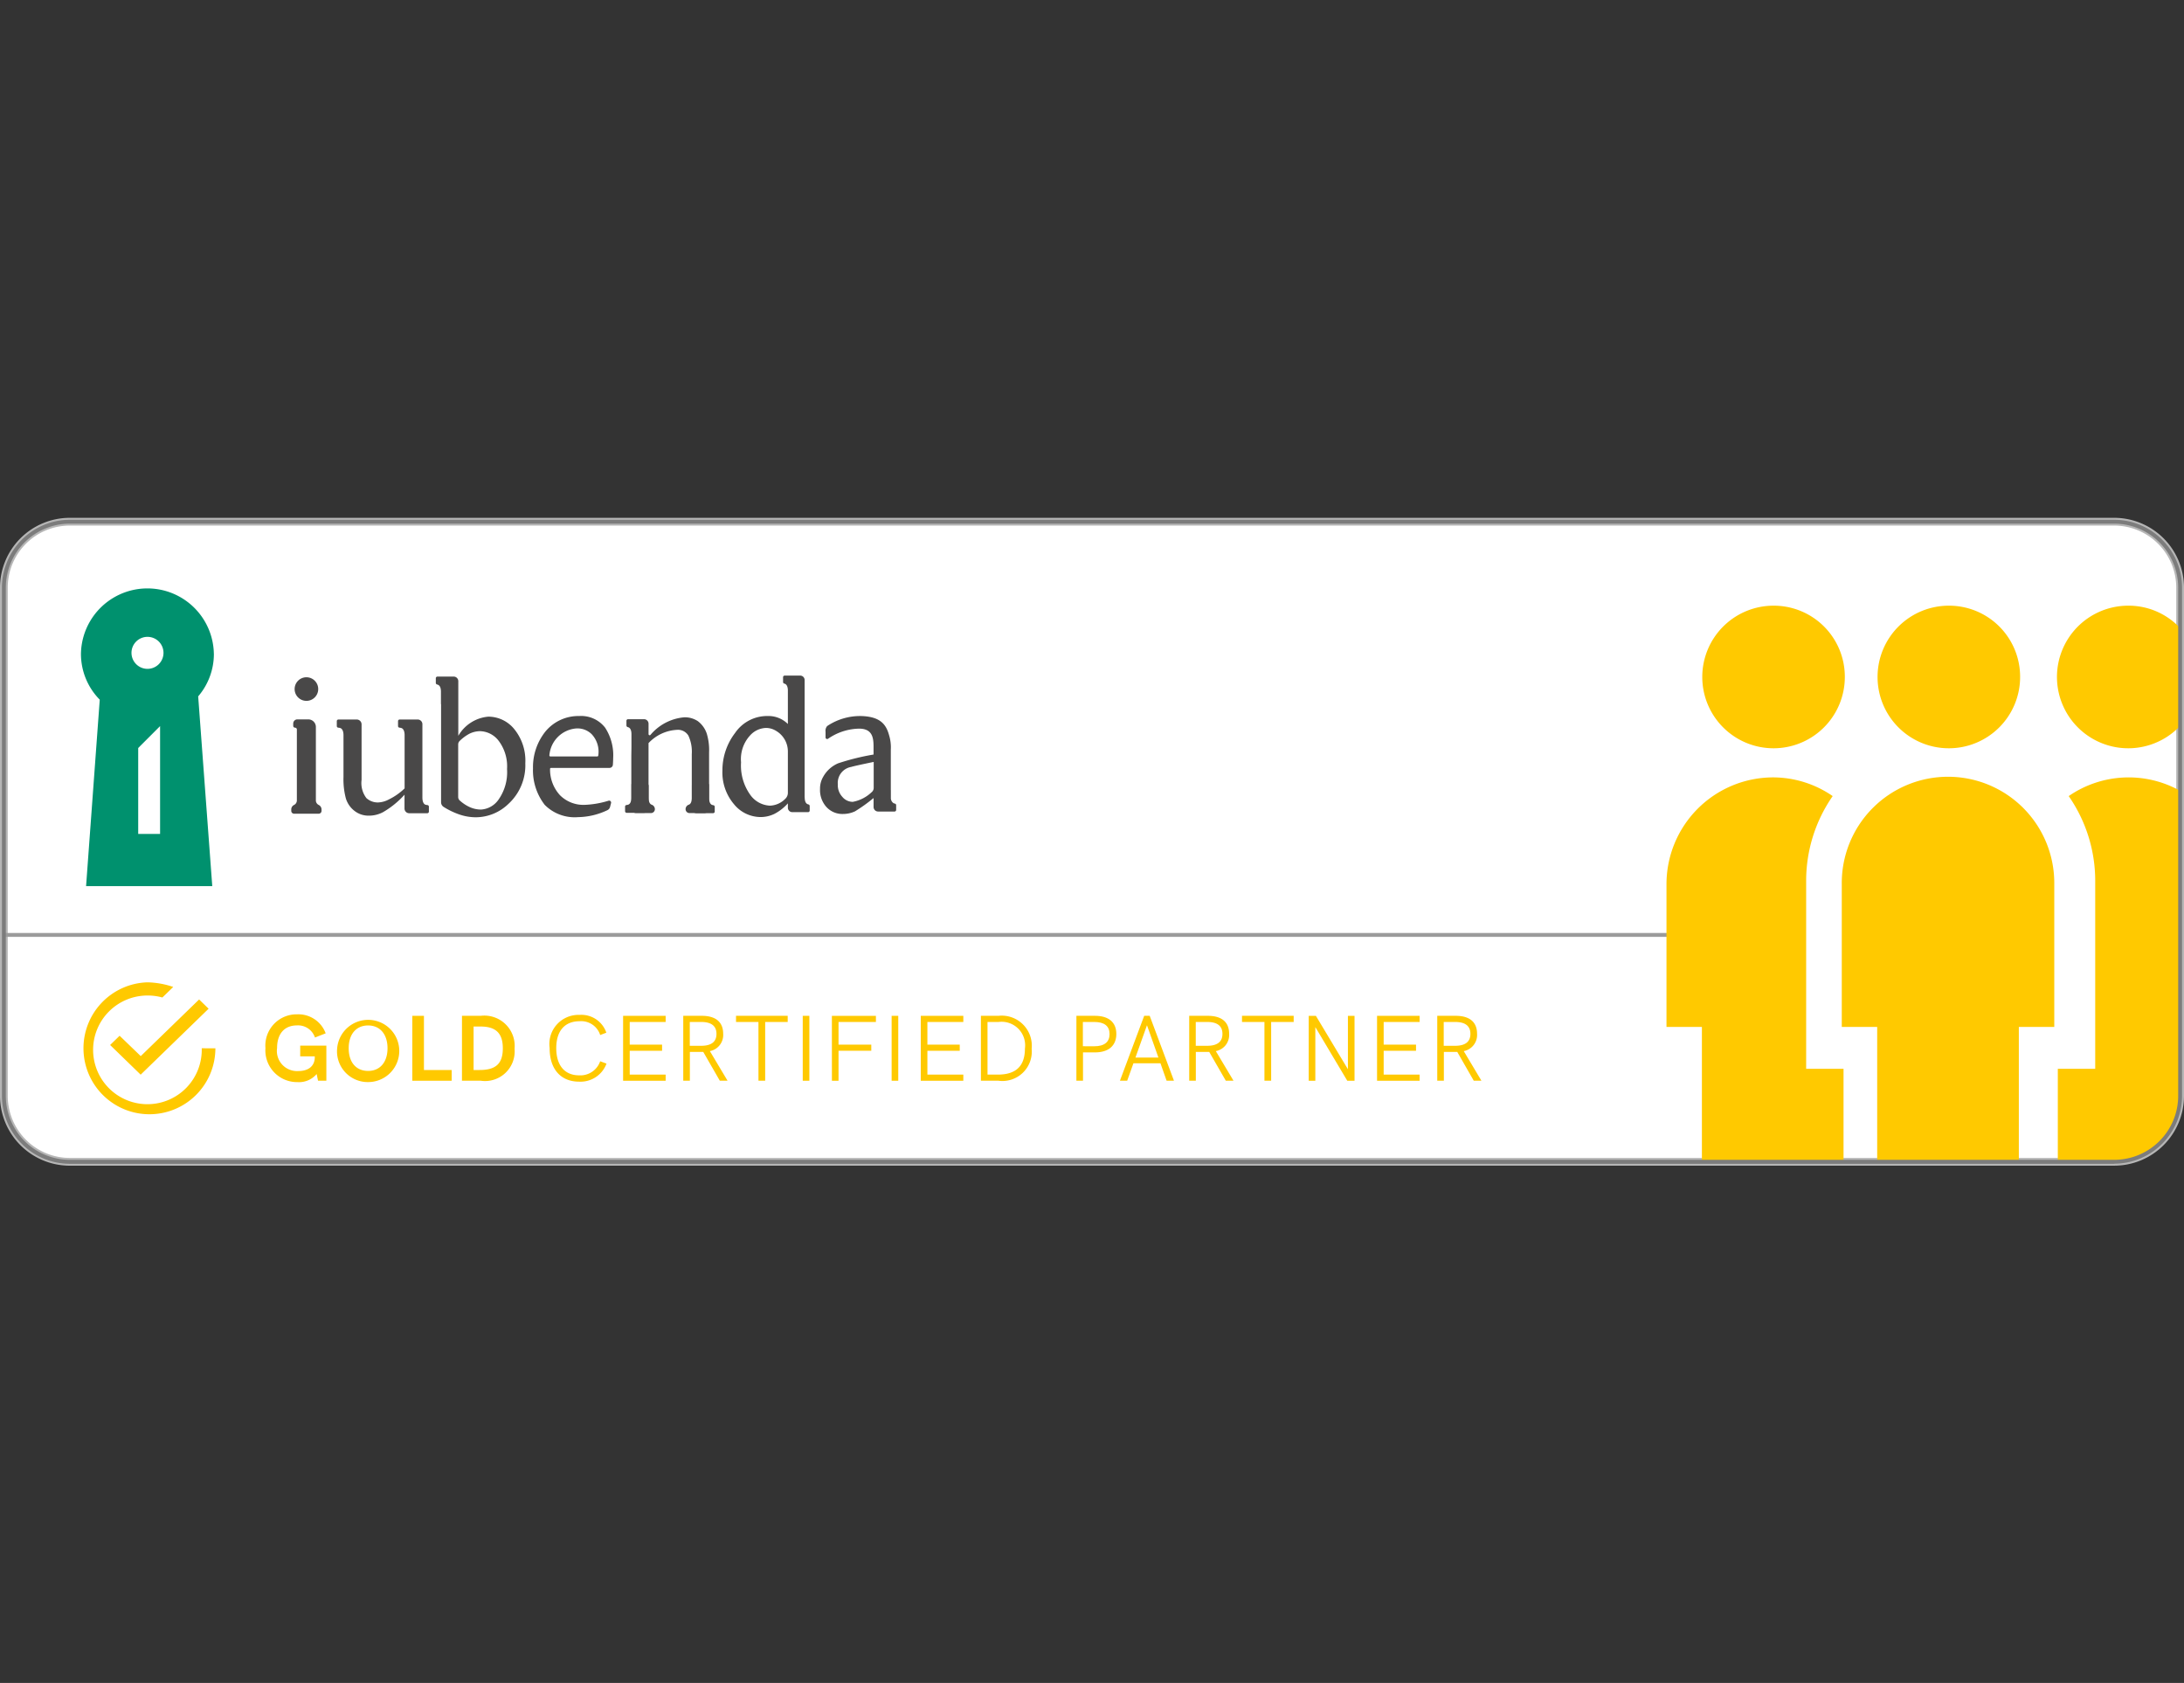 <svg xmlns="http://www.w3.org/2000/svg" width="135" height="104" viewBox="0 0 135 104">
  <rect x="0" y="0" width="135" height="104" fill="#333333" stroke="none"/>
  <g id="Raggruppa_1688" data-name="Raggruppa 1688" transform="translate(-125 -135)">
    <rect id="Rettangolo_128" data-name="Rettangolo 128" width="135" height="104" transform="translate(125 135)" fill="rgba(255,255,255,0)"/>
    <g id="Raggruppa_1690" data-name="Raggruppa 1690" transform="translate(125 167)">
      <path id="Tracciato_23556" data-name="Tracciato 23556" d="M131.448,40.556H5.073A4.085,4.085,0,0,1,1,36.484V5.073A4.085,4.085,0,0,1,5.073,1H131.448a4.085,4.085,0,0,1,4.072,4.073V36.484a4.084,4.084,0,0,1-4.072,4.072" transform="translate(-0.76 -0.76)" fill="#fff" fill-rule="evenodd"/>
      <path id="Tracciato_23557" data-name="Tracciato 23557" d="M130.688,40.036H4.312A4.317,4.317,0,0,1,0,35.723V4.312A4.317,4.317,0,0,1,4.312,0H130.688A4.317,4.317,0,0,1,135,4.312V35.723a4.317,4.317,0,0,1-4.312,4.312M4.312.479A3.837,3.837,0,0,0,.479,4.312V35.723a3.837,3.837,0,0,0,3.833,3.833H130.688a3.837,3.837,0,0,0,3.833-3.833V4.312A3.837,3.837,0,0,0,130.688.479Z" fill="#b6b6b6"/>
      <rect id="Rettangolo_150" data-name="Rettangolo 150" width="107.148" height="0.24" transform="translate(0.237 25.655)" fill="#9b9b9b"/>
      <path id="Tracciato_23558" data-name="Tracciato 23558" d="M534.959,22.645a4.406,4.406,0,1,0,3.182,7.427V24.03a4.347,4.347,0,0,0-3.182-1.385" transform="translate(-403.38 -17.216)" fill="#ffc900"/>
      <path id="Tracciato_23559" data-name="Tracciato 23559" d="M488.712,22.645a4.406,4.406,0,1,0,4.378,4.406,4.392,4.392,0,0,0-4.378-4.406" transform="translate(-368.22 -17.216)" fill="#ffc900"/>
      <path id="Tracciato_23560" data-name="Tracciato 23560" d="M538.14,86.592V67.738a6.519,6.519,0,0,0-6.887.326,9.175,9.175,0,0,1,1.639,5.23V84.918h-2.312v5.747h3.487a4.084,4.084,0,0,0,4.072-4.072" transform="translate(-403.38 -50.868)" fill="#ffc900"/>
      <path id="Tracciato_23561" data-name="Tracciato 23561" d="M438.314,84.918V73.294a9.177,9.177,0,0,1,1.64-5.231h0a6.5,6.5,0,0,0-3.706-1.155,6.6,6.6,0,0,0-6.567,6.61v8.812h2.189v8.334h8.755V84.918Z" transform="translate(-326.67 -50.868)" fill="#ffc900"/>
      <path id="Tracciato_23562" data-name="Tracciato 23562" d="M443.517,22.645a4.406,4.406,0,1,0,4.378,4.406h0a4.392,4.392,0,0,0-4.378-4.406" transform="translate(-333.86 -17.216)" fill="#ffc900"/>
      <path id="Tracciato_23563" data-name="Tracciato 23563" d="M488.009,82.33V73.518a6.568,6.568,0,1,0-13.135,0v8.812h2.189v8.334h8.756V82.33Z" transform="translate(-361.028 -50.868)" fill="#ffc900"/>
      <path id="Tracciato_23564" data-name="Tracciato 23564" d="M29.1,22.157a4.026,4.026,0,0,1-.971,2.628L29,36.512H21.2l.845-11.523a4.026,4.026,0,0,1-1.162-2.832,4.108,4.108,0,0,1,8.215,0" transform="translate(-15.879 -13.751)" fill="#00916e" fill-rule="evenodd"/>
      <path id="Tracciato_23565" data-name="Tracciato 23565" d="M34.889,30.679a.989.989,0,1,1-.988.989.988.988,0,0,1,.988-.989" transform="translate(-25.773 -23.324)" fill="#fff" fill-rule="evenodd"/>
      <path id="Tracciato_23566" data-name="Tracciato 23566" d="M36.985,53.69v6.662H35.633V55.043Z" transform="translate(-27.09 -40.819)" fill="#fff" fill-rule="evenodd"/>
      <path id="Tracciato_23567" data-name="Tracciato 23567" d="M91.031,48.025A5.482,5.482,0,0,1,89.71,49.1a1.848,1.848,0,0,1-.879.221,1.406,1.406,0,0,1-.9-.3,1.536,1.536,0,0,1-.527-.765,4.625,4.625,0,0,1-.147-1.325V44.351c0-.065,0-.348-.176-.436a.47.47,0,0,0-.144-.031.1.1,0,0,1-.093-.1l0-.3a.1.1,0,0,1,.1-.105H88.08a.3.3,0,0,1,.295.3v1.535h0v1.9a1.528,1.528,0,0,0,.3,1.123,1.043,1.043,0,0,0,.722.268,1.513,1.513,0,0,0,.654-.181,3.791,3.791,0,0,0,.984-.688v-.289h0l0-2.725V44.35c0-.064,0-.347-.175-.435a.454.454,0,0,0-.139-.031.1.1,0,0,1-.092-.1l0-.3a.1.1,0,0,1,.1-.105h1.115a.292.292,0,0,1,.291.292v.989a.142.142,0,0,1,0,.02v2.039q0,.709,0,1.3h0v.153c0,.065-.008.375.168.463a.481.481,0,0,0,.14.031.1.1,0,0,1,.093.1l0,.3a.1.1,0,0,1-.1.105H91.32a.291.291,0,0,1-.291-.292h0l0-.556h0Zm2.25-5.6h0v-.768c0-.062,0-.335-.17-.418a.339.339,0,0,0-.068-.024.1.1,0,0,1-.079-.1l0-.288a.1.1,0,0,1,.1-.1H94.07a.284.284,0,0,1,.284.284l0,1.477v1.9a2.374,2.374,0,0,1,1.861-1.185,2.068,2.068,0,0,1,1.6.772,3.08,3.08,0,0,1,.681,2.11,3.235,3.235,0,0,1-1.051,2.516,2.914,2.914,0,0,1-2.01.82,3.172,3.172,0,0,1-1.053-.186,4.671,4.671,0,0,1-.932-.453.341.341,0,0,1-.161-.291V42.828c0-.106,0-.24,0-.4Zm1.17,5.965a2.436,2.436,0,0,0,.584.391,1.711,1.711,0,0,0,.723.163,1.425,1.425,0,0,0,1.1-.64,2.942,2.942,0,0,0,.509-1.864,2.619,2.619,0,0,0-.509-1.732A1.491,1.491,0,0,0,95.7,44.1a1.517,1.517,0,0,0-.687.173,2.641,2.641,0,0,0-.566.422.3.3,0,0,0-.1.219v3.251a.3.3,0,0,0,.1.223m11.666-1V44.837a2.594,2.594,0,0,1,1.755-.819.755.755,0,0,1,.708.356,2.352,2.352,0,0,1,.21,1.144v1.873h0v1.493a.283.283,0,0,0,.283.283h.787l.249,0a.1.1,0,0,0,.1-.105l0-.288a.1.1,0,0,0-.089-.1.325.325,0,0,1-.091-.025c-.169-.084-.169-.359-.169-.422v-.775h0V45.416a3.51,3.51,0,0,0-.142-1.159,1.588,1.588,0,0,0-.556-.778,1.451,1.451,0,0,0-.835-.236,3.068,3.068,0,0,0-2.084,1.08l-.006.006a.068.068,0,0,1-.119-.046v-.227h0v-.416a.28.28,0,0,0-.28-.28h-.987a.1.1,0,0,0-.1.1h0l0,.288a.106.106,0,0,0,.078.1.317.317,0,0,1,.064.022c.168.084.168.356.168.418v.013c0,.062,0,.123,0,.185v.568h0c0,.21-.008.443-.008.676v2.481c0,.063,0,.337-.169.421a.419.419,0,0,1-.126.03.1.1,0,0,0-.091.1l0,.284a.1.1,0,0,0,.1.1h1.07a.282.282,0,0,0,.283-.282V47.39Zm14.98.354v.387c0,.027,0,.053,0,.08a.375.375,0,0,0,.166.34.343.343,0,0,0,.078.026.1.1,0,0,1,.082.1l0,.291a.1.1,0,0,1-.1.1h-1.013a.282.282,0,0,1-.283-.282v-.552a9.768,9.768,0,0,1-1.148.822,1.753,1.753,0,0,1-.746.163,1.334,1.334,0,0,1-1.015-.425,1.557,1.557,0,0,1-.4-1.115,1.424,1.424,0,0,1,.195-.757,1.921,1.921,0,0,1,.924-.834,14.875,14.875,0,0,1,2.189-.542v-.525c-.005-.559-.094-1.127-1.018-1.071a3.49,3.49,0,0,0-1.786.615.1.1,0,0,1-.163-.086v-.34a.449.449,0,0,1,.1-.353,3.651,3.651,0,0,1,2.246-.613c1.021.068,1.388.495,1.571,1.145a2.569,2.569,0,0,1,.117.923v1.782q0,.376,0,.718ZM120.031,46q-1.2.248-1.386.309a1,1,0,0,0-.832,1.07,1.067,1.067,0,0,0,.279.779.842.842,0,0,0,.642.31,2.282,2.282,0,0,0,1.163-.592.344.344,0,0,0,.134-.272Zm-4.264,2.195v0c0,.061,0,.327.164.409a.333.333,0,0,0,.066.023.1.1,0,0,1,.078.1l0,.277a.1.1,0,0,1-.1.1H115a.273.273,0,0,1-.274-.274v-.269h0a2.915,2.915,0,0,1-.824.646,1.96,1.96,0,0,1-.869.2,2.13,2.13,0,0,1-1.648-.806,3.031,3.031,0,0,1-.705-2.072,3.794,3.794,0,0,1,.781-2.316,2.4,2.4,0,0,1,2.007-1.05,1.71,1.71,0,0,1,1.258.494V41.6c0-.063,0-.335-.164-.419a.357.357,0,0,0-.058-.022.1.1,0,0,1-.075-.1V40.77a.1.1,0,0,1,.1-.105h.958a.275.275,0,0,1,.275.275v7.253ZM114,44.083a1.19,1.19,0,0,0-.607-.183,1.384,1.384,0,0,0-1.007.468,2.161,2.161,0,0,0-.554,1.656,3.109,3.109,0,0,0,.554,1.988,1.578,1.578,0,0,0,1.233.691,1.392,1.392,0,0,0,.943-.42.506.506,0,0,0,.164-.374V45.355A1.475,1.475,0,0,0,114,44.083ZM99.684,48.638a3.476,3.476,0,0,1-.713-2.234,3.528,3.528,0,0,1,.782-2.3,2.642,2.642,0,0,1,2.074-.94,1.876,1.876,0,0,1,1.6.716,3.116,3.116,0,0,1,.5,1.887c0,.1-.006.234-.018.409a.208.208,0,0,1-.208.194h-3.615a.061.061,0,0,0-.043.018.06.06,0,0,0-.017.042,2.338,2.338,0,0,0,.61,1.624,2.042,2.042,0,0,0,1.507.6,5.707,5.707,0,0,0,1.5-.257.121.121,0,0,1,.153.147l-.061.237a.306.306,0,0,1-.162.2,4.365,4.365,0,0,1-1.823.432,2.607,2.607,0,0,1-2.066-.771Zm.3-3.037a.051.051,0,0,0,.017.042.062.062,0,0,0,.044.018h2.9a.059.059,0,0,0,.06-.05,1.578,1.578,0,0,0-.407-1.325,1.247,1.247,0,0,0-1.01-.349A1.81,1.81,0,0,0,99.984,45.6Z" transform="translate(-66.025 -30.916)" fill="#494848" fill-rule="evenodd"/>
      <path id="Tracciato_23568" data-name="Tracciato 23568" d="M99.862,56.007v.783c0,.064,0,.341-.169.427l-.02.008a.293.293,0,0,0-.2.275.243.243,0,0,0,.242.244h.924a.281.281,0,0,0,.281-.28h0V55.95Zm-2.675,0v.783c0,.064,0,.341.168.427l.02.008a.293.293,0,0,1,.2.275.243.243,0,0,1-.242.244h-.924a.281.281,0,0,1-.281-.281V55.95ZM76.62,52.422v4.539a.311.311,0,0,0,.175.28.312.312,0,0,1,.175.28v.086a.175.175,0,0,1-.175.175H75.272a.173.173,0,0,1-.173-.173V57.52a.31.31,0,0,1,.173-.279.31.31,0,0,0,.173-.278V52.578a.112.112,0,0,0-.112-.112.112.112,0,0,1-.113-.112h0V52.21a.257.257,0,0,1,.257-.257h.674a.469.469,0,0,1,.469.469" transform="translate(-57.095 -39.498)" fill="#494848" fill-rule="evenodd"/>
      <path id="Tracciato_23569" data-name="Tracciato 23569" d="M76.693,41.1a.729.729,0,1,1-.728.729.728.728,0,0,1,.728-.729" transform="translate(-57.753 -31.247)" fill="#494848" fill-rule="evenodd"/>
      <path id="Tracciato_23570" data-name="Tracciato 23570" d="M72.214,129.917v2.169H71.7l-.086-.414a1.426,1.426,0,0,1-1.185.5,1.959,1.959,0,0,1-1.98-2.1,1.931,1.931,0,0,1,1.956-2.089,1.8,1.8,0,0,1,1.767,1.174l-.662.259a1.1,1.1,0,0,0-1.116-.748c-.771,0-1.226.518-1.226,1.4a1.245,1.245,0,0,0,1.306,1.421c.644,0,1.024-.317,1.024-.857v-.052h-.9v-.662Z" transform="translate(-52.041 -97.301)" fill="#ffc900"/>
      <path id="Tracciato_23571" data-name="Tracciato 23571" d="M86.93,130.1a1.923,1.923,0,1,1,1.916,2.089A1.9,1.9,0,0,1,86.93,130.1m3.113,0c0-.869-.466-1.41-1.2-1.41s-1.2.535-1.2,1.41.466,1.4,1.2,1.4,1.2-.541,1.2-1.4" transform="translate(-66.089 -97.32)" fill="#ffc900"/>
      <path id="Tracciato_23572" data-name="Tracciato 23572" d="M106.3,128.368h.719v3.349h1.715v.662H106.3Z" transform="translate(-80.814 -97.593)" fill="#ffc900"/>
      <path id="Tracciato_23573" data-name="Tracciato 23573" d="M119.114,128.367h1.162a1.875,1.875,0,0,1,2.089,2.037,1.832,1.832,0,0,1-2.095,1.974h-1.157Zm1.087,3.349c1.013,0,1.438-.4,1.438-1.341,0-.926-.426-1.346-1.375-1.346h-.432v2.687Z" transform="translate(-90.558 -97.593)" fill="#ffc900"/>
      <path id="Tracciato_23574" data-name="Tracciato 23574" d="M141.722,130.183a1.8,1.8,0,0,1,1.853-2.054,1.628,1.628,0,0,1,1.651,1.1l-.38.144a1.23,1.23,0,0,0-1.272-.852c-.921,0-1.444.6-1.444,1.663s.518,1.68,1.415,1.68a1.293,1.293,0,0,0,1.3-.869l.391.144a1.712,1.712,0,0,1-1.692,1.116c-1.139,0-1.824-.777-1.824-2.072" transform="translate(-107.746 -97.412)" fill="#ffc900"/>
      <path id="Tracciato_23575" data-name="Tracciato 23575" d="M160.658,128.368h2.63v.38h-2.221v1.4h2v.38h-2V132h2.221v.38h-2.63Z" transform="translate(-122.142 -97.593)" fill="#ffc900"/>
      <path id="Tracciato_23576" data-name="Tracciato 23576" d="M178.422,132.378,177.4,130.6h-.829v1.778h-.409v-4.011h1.145c.863,0,1.323.386,1.323,1.111a1.015,1.015,0,0,1-.823,1.07l1.093,1.83Zm-1.156-2.158c.633,0,.949-.247.949-.736s-.316-.737-.949-.737h-.7v1.473Z" transform="translate(-133.928 -97.593)" fill="#ffc900"/>
      <path id="Tracciato_23577" data-name="Tracciato 23577" d="M191.156,128.747H189.77v-.38h3.194v.38h-1.392v3.631h-.415Z" transform="translate(-144.274 -97.593)" fill="#ffc900"/>
      <rect id="Rettangolo_151" data-name="Rettangolo 151" width="0.409" height="4.011" transform="translate(49.62 30.775)" fill="#ffc900"/>
      <path id="Tracciato_23578" data-name="Tracciato 23578" d="M214.489,128.368h2.722v.38H214.9v1.4h2.025v.38H214.9v1.853h-.409Z" transform="translate(-163.068 -97.593)" fill="#ffc900"/>
      <rect id="Rettangolo_152" data-name="Rettangolo 152" width="0.409" height="4.011" transform="translate(55.115 30.775)" fill="#ffc900"/>
      <path id="Tracciato_23579" data-name="Tracciato 23579" d="M237.408,128.368h2.63v.38h-2.221v1.4h2v.38h-2V132h2.221v.38h-2.63Z" transform="translate(-180.492 -97.593)" fill="#ffc900"/>
      <path id="Tracciato_23580" data-name="Tracciato 23580" d="M252.912,128.367H254a1.858,1.858,0,0,1,2.049,2.037,1.814,1.814,0,0,1-2.054,1.974h-1.082ZM253.959,132c1.122,0,1.674-.529,1.674-1.611a1.454,1.454,0,0,0-1.64-1.64h-.673V132Z" transform="translate(-192.279 -97.593)" fill="#ffc900"/>
      <path id="Tracciato_23581" data-name="Tracciato 23581" d="M277.536,128.367h1.145c.852,0,1.323.4,1.323,1.122s-.477,1.139-1.323,1.139h-.737v1.749h-.409Zm1.1,1.882c.627,0,.949-.259.949-.754s-.322-.748-.949-.748h-.7v1.5Z" transform="translate(-211 -97.593)" fill="#ffc900"/>
      <path id="Tracciato_23582" data-name="Tracciato 23582" d="M291.271,131.3H289.6l-.385,1.076h-.449l1.5-4.011h.339l1.5,4.011h-.455Zm-.126-.351-.708-2-.713,2Z" transform="translate(-219.539 -97.593)" fill="#ffc900"/>
      <path id="Tracciato_23583" data-name="Tracciato 23583" d="M308.885,132.378l-1.024-1.778h-.829v1.778h-.409v-4.011h1.145c.863,0,1.323.386,1.323,1.111a1.015,1.015,0,0,1-.823,1.07l1.093,1.83Zm-1.157-2.158c.633,0,.949-.247.949-.736s-.316-.737-.949-.737h-.7v1.473Z" transform="translate(-233.114 -97.593)" fill="#ffc900"/>
      <path id="Tracciato_23584" data-name="Tracciato 23584" d="M321.618,128.747h-1.387v-.38h3.194v.38h-1.392v3.631h-.415Z" transform="translate(-243.459 -97.593)" fill="#ffc900"/>
      <path id="Tracciato_23585" data-name="Tracciato 23585" d="M340.27,128.368v4.011h-.449l-1.974-3.315v3.315h-.409v-4.011h.443l1.98,3.3v-3.3Z" transform="translate(-256.542 -97.593)" fill="#ffc900"/>
      <path id="Tracciato_23586" data-name="Tracciato 23586" d="M355.054,128.368h2.63v.38h-2.221v1.4h2v.38h-2V132h2.221v.38h-2.63Z" transform="translate(-269.934 -97.593)" fill="#ffc900"/>
      <path id="Tracciato_23587" data-name="Tracciato 23587" d="M372.819,132.378,371.8,130.6h-.829v1.778h-.409v-4.011H371.7c.863,0,1.323.386,1.323,1.111a1.015,1.015,0,0,1-.823,1.07l1.093,1.83Zm-1.157-2.158c.633,0,.949-.247.949-.736s-.316-.737-.949-.737h-.7v1.473Z" transform="translate(-281.721 -97.593)" fill="#ffc900"/>
      <path id="Tracciato_23588" data-name="Tracciato 23588" d="M22.993,123.034l-.587.571,1.888,1.834,4.2-4.076-.587-.571-3.608,3.5Zm5.076.774a3.358,3.358,0,1,1-3.356-3.26,3.362,3.362,0,0,1,.923.122l.671-.652a5.24,5.24,0,0,0-1.594-.285,4.077,4.077,0,1,0,4.2,4.076Z" transform="translate(-15.599 -91.028)" fill="#ffc900"/>
      <path id="Tracciato_23589" data-name="Tracciato 23589" d="M131.068,40.3H4.692A4.2,4.2,0,0,1,.5,36.1V4.692A4.2,4.2,0,0,1,4.692.5H131.068a4.2,4.2,0,0,1,4.192,4.192V36.1a4.2,4.2,0,0,1-4.192,4.193M4.692.74A3.957,3.957,0,0,0,.74,4.692V36.1a3.957,3.957,0,0,0,3.953,3.953H131.068a3.957,3.957,0,0,0,3.953-3.953V4.692A3.957,3.957,0,0,0,131.068.74Z" transform="translate(-0.38 -0.38)" fill="#7c7c7c"/>
    </g>
  </g>
</svg>
